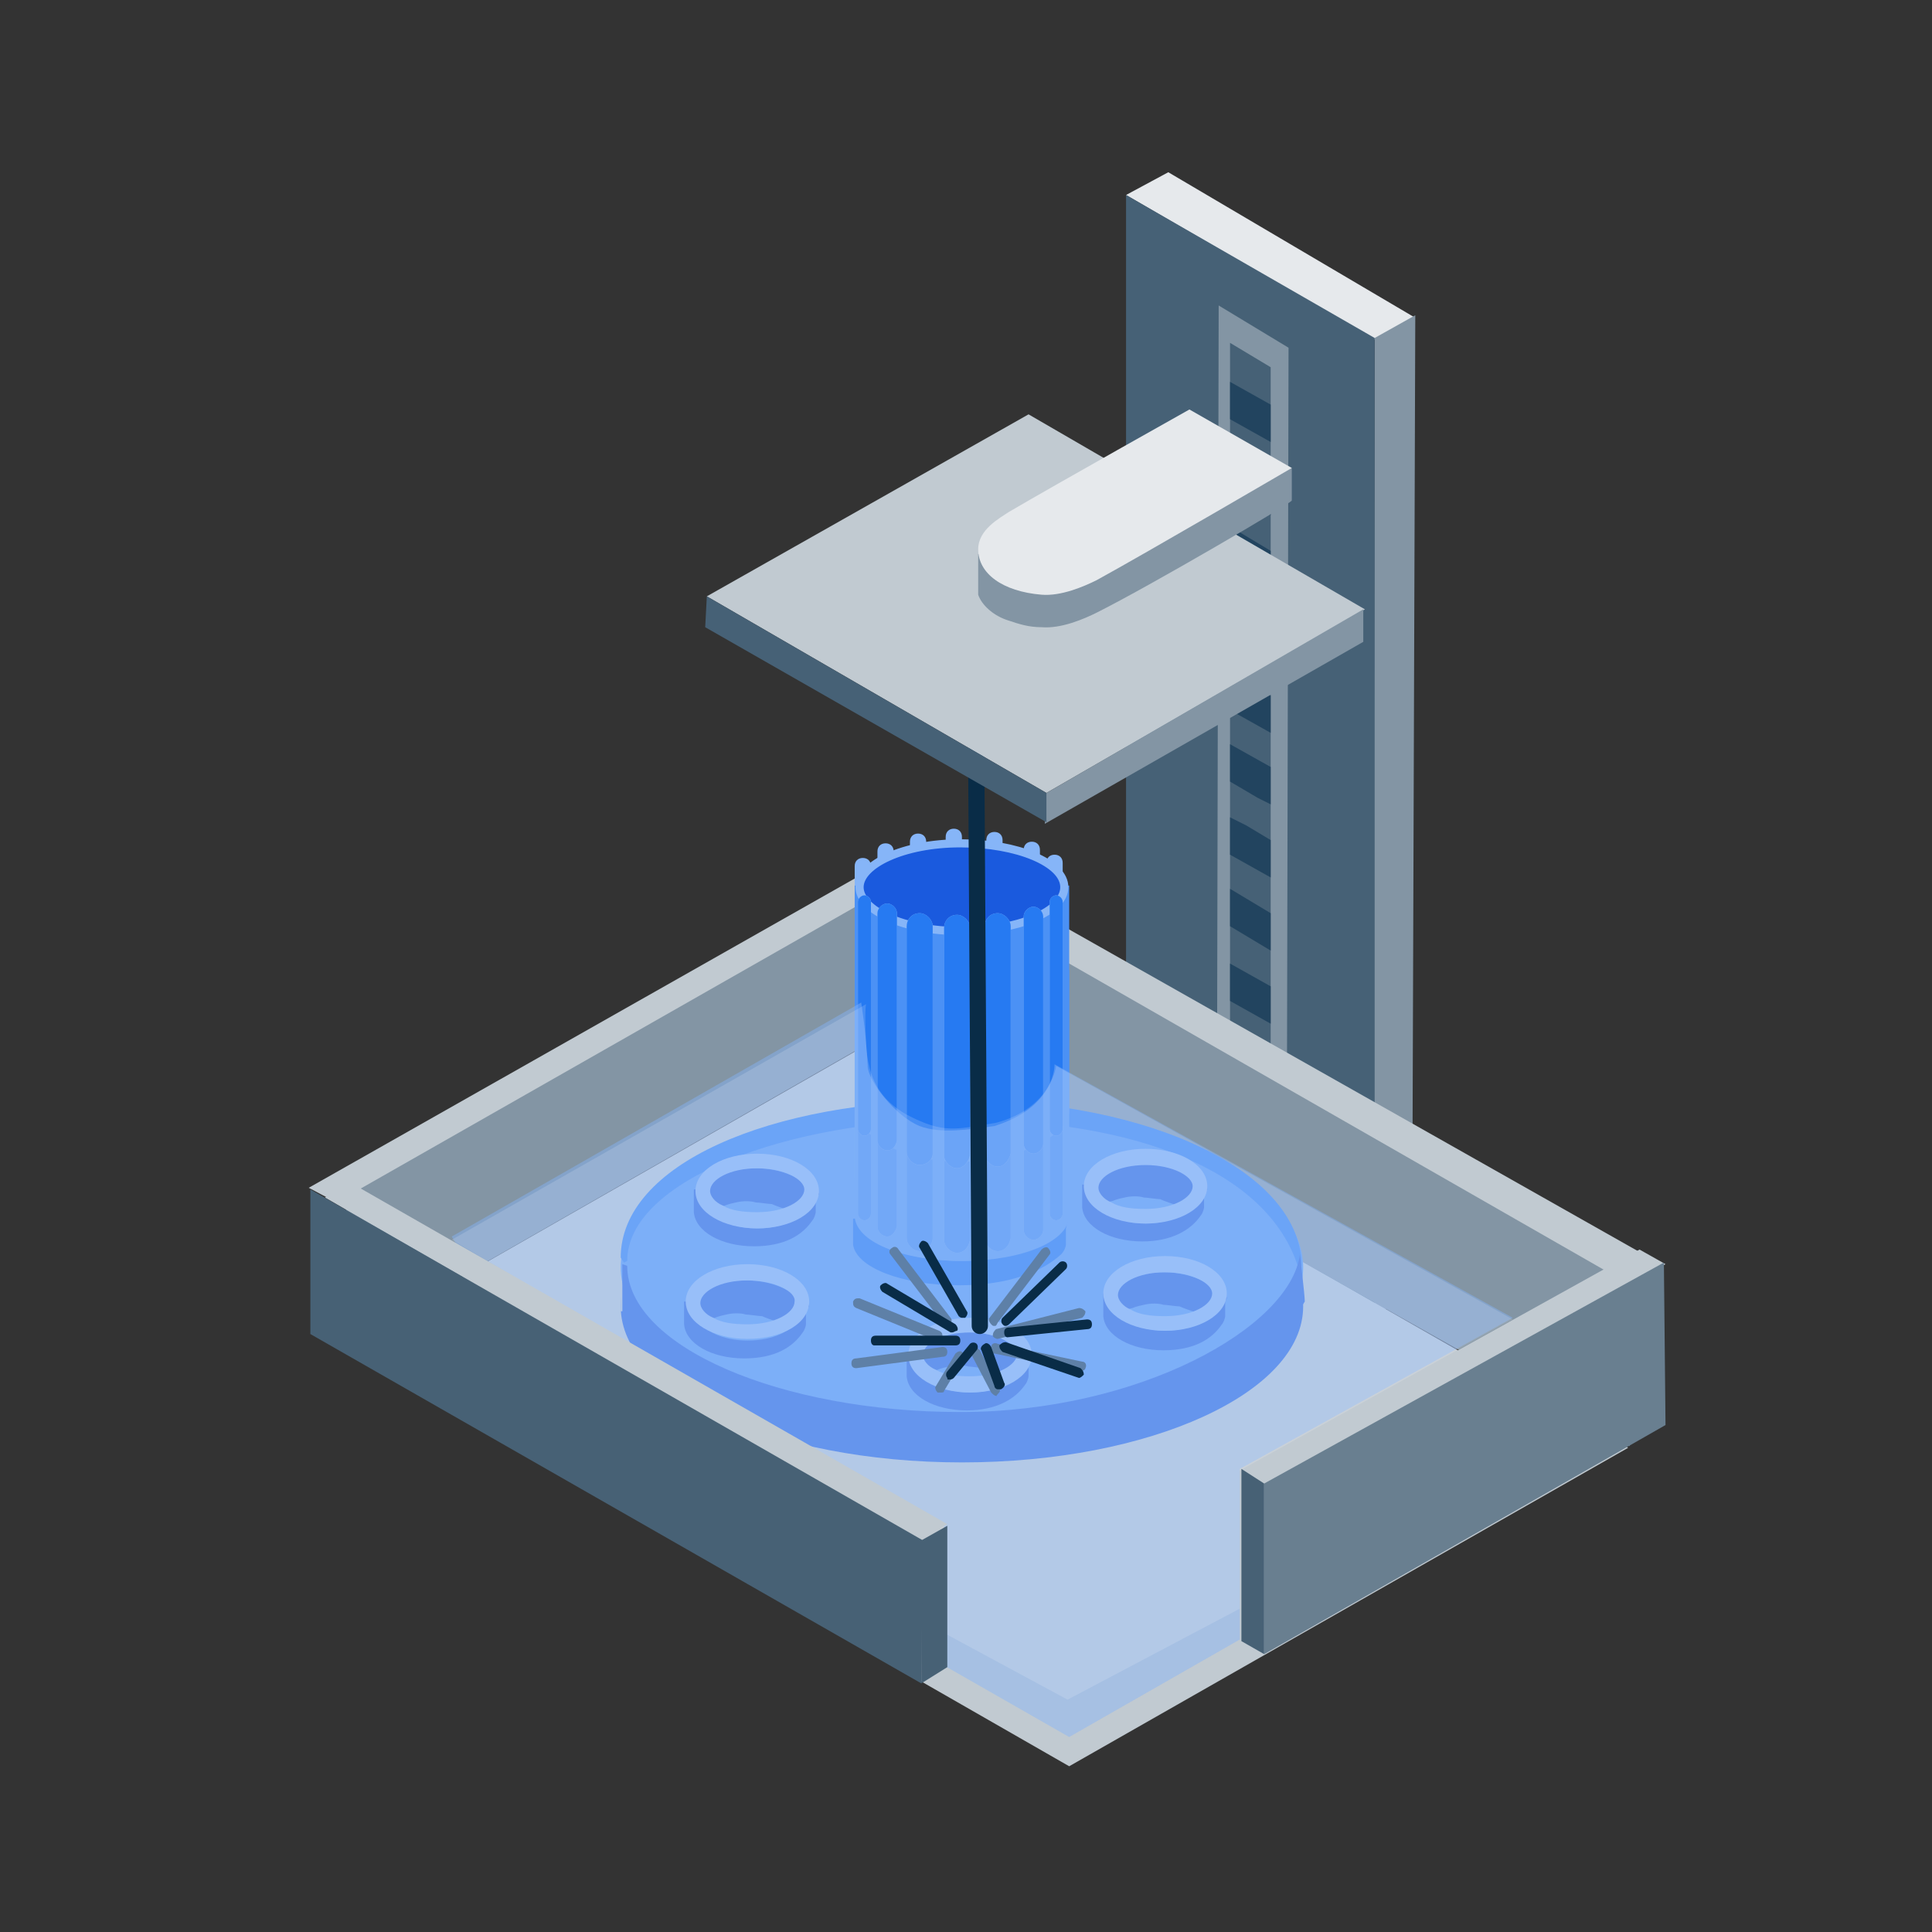<?xml version="1.0" encoding="UTF-8"?>
<svg xmlns="http://www.w3.org/2000/svg" xmlns:xlink="http://www.w3.org/1999/xlink" version="1.1" id="Metal_Binder_Jetting" x="0px" y="0px" viewBox="0 0 118.9 118.9" style="enable-background:new 0 0 118.9 118.9;" xml:space="preserve">
<rect x="0" y="0" width="118.9" height="118.9" fill="#333333" stroke="none"/>
<style type="text/css">
	.st0{fill:#98C0F9;}
	.st1{fill:#84B4FB;}
	.st2{fill:#267AF2;}
	.st3{fill:#629FF6;}
	.st4{fill:#466176;}
	.st5{fill:#607789;}
	.st6{fill:#204360;}
	.st7{fill:#8D9DAB;}
	.st8{fill:#E63817;}
	.st9{fill:#8395A4;}
	.st10{fill:#C3DAFB;}
	.st11{fill:#86B5F8;}
	.st12{fill:#4B91F5;}
	.st13{fill:#0E6CF3;}
	.st14{fill:#8495A3;}
	.st15{fill:#476175;}
	.st16{fill:#C2D9FF;}
	.st17{fill:#C3DAFD;}
	.st18{fill:#83B2F8;}
	.st19{opacity:0.41;fill:#267AF2;enable-background:new    ;}
	.st20{fill:#22445F;}
	.st21{fill:#E6E9EC;}
	.st22{fill:#5F7586;}
	.st23{clip-path:url(#SVGID_00000062891103649428050690000011469485143302343597_);}
	.st24{clip-path:url(#SVGID_00000106826978545102864910000005487628993749574070_);}
	.st25{fill:#E6F0FD;}
	.st26{opacity:0.23;fill:#86B5F8;enable-background:new    ;}
	.st27{fill:#C1CAD1;}
	.st28{opacity:0.28;}
	.st29{opacity:0.29;fill:#466176;enable-background:new    ;}
	.st30{fill:#1A6EE8;}
	.st31{fill:#1A5ADE;}
	.st32{fill:#478EF8;}
	.st33{fill:#C1D9FF;}
	.st34{fill:#82B2FD;}
	.st35{fill:#1D76F6;}
	.st36{fill:#7BAEFB;}
	.st37{fill:#71A9FA;}
	.st38{fill:#68A3FA;}
	.st39{fill:#5F9DF9;}
	.st40{fill:#5598F9;}
	.st41{fill:#4C92F8;}
	.st42{fill:#428DF8;}
	.st43{fill:#3987F7;}
	.st44{fill:#3081F7;}
	.st45{fill:#267CF6;}
	.st46{opacity:0.8;fill:#1255E2;enable-background:new    ;}
	.st47{fill:#072B48;}
	.st48{fill:#8193A2;}
	.st49{fill:#1255E2;}
	.st50{fill:#87B5F5;}
	.st51{fill:#4F92F1;}
	.st52{fill:#2D7DED;}
	.st53{fill:#C0C9D0;}
	.st54{fill:#657C8D;}
	.st55{opacity:0.81;fill:#24445E;enable-background:new    ;}
	.st56{fill:#8394A2;}
	.st57{opacity:0.86;fill:#8394A2;enable-background:new    ;}
	.st58{fill:#E5E8EB;}
	.st59{fill:#1F4361;}
	.st60{fill:#072F4F;}
	.st61{clip-path:url(#SVGID_00000165226199744009849520000008491690483694473355_);}
	.st62{opacity:0.45;fill:#82B2FD;enable-background:new    ;}
	.st63{fill:#38546A;}
	.st64{fill:#3A566C;}
	.st65{opacity:0.24;fill:#38546A;enable-background:new    ;}
	.st66{opacity:0.24;fill:#3A566C;enable-background:new    ;}
	.st67{opacity:0.76;fill:#C3DAFD;enable-background:new    ;}
	.st68{fill:#697F90;}
	.st69{display:none;}
	.st70{display:inline;fill:#C1D9FF;}
	.st71{display:inline;fill:#82B2FD;}
	.st72{display:inline;fill:#E6F0FE;}
	.st73{display:inline;fill:#1F4361;}
	.st74{display:inline;fill:#8395A4;}
	.st75{display:inline;fill:#C1CAD1;}
	.st76{display:inline;fill:#466176;}
	.st77{display:inline;fill:#E6E9EC;}
	.st78{display:inline;fill:#1D76F6;}
	.st79{clip-path:url(#SVGID_00000008110353434733558640000001674148685383199626_);fill:#C1D9FC;}
	.st80{clip-path:url(#SVGID_00000008110353434733558640000001674148685383199626_);fill:#83B3F9;}
	.st81{clip-path:url(#SVGID_00000008110353434733558640000001674148685383199626_);fill:#267AF1;}
	.st82{clip-path:url(#SVGID_00000008110353434733558640000001674148685383199626_);fill:#214460;}
	.st83{clip-path:url(#SVGID_00000008110353434733558640000001674148685383199626_);fill:#476175;}
	.st84{clip-path:url(#SVGID_00000008110353434733558640000001674148685383199626_);fill:#C0C9D0;}
	.st85{clip-path:url(#SVGID_00000008110353434733558640000001674148685383199626_);fill:#8394A2;}
	.st86{clip-path:url(#SVGID_00000008110353434733558640000001674148685383199626_);fill:#E5E8EB;}
	.st87{fill:#0E6AEB;}
	.st88{opacity:0.3;fill:#1F4361;enable-background:new    ;}
	.st89{opacity:0.41;fill:#1255E2;enable-background:new    ;}
	.st90{fill:#2130C2;}
	.st91{fill:#092C47;}
	.st92{fill:none;stroke:#092C47;stroke-width:0.85;stroke-linecap:round;stroke-miterlimit:10;}
	.st93{fill:#AECDFA;}
	.st94{fill:#E6F0FE;}
	.st95{fill-rule:evenodd;clip-rule:evenodd;fill:#092C47;}
	.st96{opacity:0.59;fill:#466176;enable-background:new    ;}
	.st97{fill:#597084;}
	.st98{fill:#2F4F69;}
	.st99{fill:#C7CFD6;}
	.st100{fill:none;stroke:#8395A4;stroke-width:0.83;stroke-linecap:round;stroke-linejoin:round;}
	.st101{fill:none;stroke:#267AF2;stroke-width:0.74;stroke-miterlimit:10;stroke-dasharray:1.48,1.48;}
	.st102{fill:none;stroke:#7640EA;stroke-miterlimit:10;}
	.st103{opacity:0.66;fill:#267AF2;enable-background:new    ;}
	.st104{opacity:0.66;fill:#0E6CF3;enable-background:new    ;}
	.st105{opacity:0.56;fill:#466176;enable-background:new    ;}
	.st106{opacity:0.85;fill:#22445F;enable-background:new    ;}
	.st107{opacity:0.13;fill:#E6E9EC;enable-background:new    ;}
	.st108{opacity:0.15;fill:#072B48;enable-background:new    ;}
	.st109{opacity:0.55;fill:#8395A4;enable-background:new    ;}
	.st110{opacity:0.54;fill:#C1CAD1;enable-background:new    ;}
	.st111{opacity:0.72;fill:#466176;enable-background:new    ;}
	.st112{opacity:0.28;fill:#8395A4;enable-background:new    ;}
	.st113{opacity:0.42;fill:#8395A4;enable-background:new    ;}
	.st114{opacity:0.7;fill:#8395A4;enable-background:new    ;}
	.st115{opacity:0.45;fill:url(#SVGID_00000036222714036422159470000006493051557981837476_);enable-background:new    ;}
	.st116{opacity:0.21;fill:url(#SVGID_00000004531622369059183550000013865138839935745198_);enable-background:new    ;}
	.st117{opacity:0.23;}
	.st118{fill:url(#SVGID_00000114759239859958342590000010816182161976486797_);}
	.st119{fill:url(#SVGID_00000182520553340987463340000013711178590537281951_);}
	.st120{fill:#FFFFFF;}
	.st121{fill-rule:evenodd;clip-rule:evenodd;fill:#FFFFFF;}
	.st122{fill-rule:evenodd;clip-rule:evenodd;fill:#476175;}
	.st123{opacity:0.7;fill:#476175;enable-background:new    ;}
	.st124{opacity:0.8;fill:#22445F;enable-background:new    ;}
	.st125{fill:#738697;}
	.st126{opacity:0.4;fill:#5A7184;enable-background:new    ;}
	.st127{opacity:0.86;fill:#E6E9EC;enable-background:new    ;}
	.st128{fill:#D8DDE2;}
	.st129{opacity:0.94;fill:#C1CAD1;enable-background:new    ;}
	.st130{opacity:0.66;fill:#C1CAD1;enable-background:new    ;}
	.st131{opacity:0.9;fill:#C1CAD1;enable-background:new    ;}
	.st132{opacity:0.28;fill:#22445F;enable-background:new    ;}
	.st133{opacity:0.21;fill:#476175;enable-background:new    ;}
	.st134{opacity:0.34;fill:#8495A3;enable-background:new    ;}
	.st135{opacity:0.48;fill:#0E6AED;enable-background:new    ;}
	.st136{opacity:0.46;fill:#4B91F5;enable-background:new    ;}
	.st137{opacity:0.46;fill:#C3DAFB;enable-background:new    ;}
	.st138{opacity:0.46;fill:#E6F0FD;enable-background:new    ;}
	.st139{fill:#F5F7F8;}
	.st140{fill:url(#SVGID_00000085949506390897876240000012008763293915526588_);}
	
		.st141{opacity:0.51;fill:url(#SVGID_00000013892008178113402470000006953955427443195522_);fill-opacity:0.99;enable-background:new    ;}
	.st142{opacity:0.45;fill:#8395A4;enable-background:new    ;}
	.st143{opacity:0.83;fill:#466176;enable-background:new    ;}
	.st144{opacity:0.32;fill:#E6E9EC;enable-background:new    ;}
	.st145{fill:#32535C;}
	.st146{opacity:0.5;fill:#8395A4;enable-background:new    ;}
	.st147{opacity:0.26;fill:#C3DAFD;enable-background:new    ;}
	.st148{fill:#0A304E;}
	.st149{opacity:0.44;fill:#C3DAFD;enable-background:new    ;}
	.st150{opacity:0.43;fill:#466176;enable-background:new    ;}
	.st151{opacity:0.65;fill:#8395A4;enable-background:new    ;}
	.st152{fill:none;stroke:#267AF2;stroke-miterlimit:10;}
	.st153{fill:none;stroke:#267AF2;stroke-miterlimit:10;stroke-dasharray:2,2;}
	.st154{opacity:0.34;fill:#E6E9EC;enable-background:new    ;}
	.st155{opacity:0.63;fill:#C1CAD1;enable-background:new    ;}
	.st156{opacity:0.39;fill:#8395A4;enable-background:new    ;}
	.st157{opacity:0.52;fill:#466176;enable-background:new    ;}
	.st158{opacity:0.34;fill:#476175;enable-background:new    ;}
	.st159{fill:#13BF87;}
	.st160{fill:#4800E3;}
	.st161{fill:#0E6AED;}
	.st162{opacity:0.64;fill:#C1CAD1;enable-background:new    ;}
	.st163{opacity:0.43;fill:#2437BF;enable-background:new    ;}
	.st164{fill:#8395A4;stroke:#C1CAD1;stroke-width:0.5;stroke-miterlimit:10;}
	.st165{opacity:0.84;}
	.st166{fill:#1A5ADE;stroke:#86B5F8;stroke-width:0.5;stroke-miterlimit:10;}
	.st167{opacity:0.45;fill:#86B5F8;enable-background:new    ;}
	.st168{opacity:0.16;fill:#F6F9FF;enable-background:new    ;}
	.st169{fill:none;stroke:#092C47;stroke-linecap:round;stroke-linejoin:round;}
	.st170{opacity:0.66;fill:#072F4F;enable-background:new    ;}
	.st171{opacity:0.66;}
	.st172{opacity:0.45;fill:#1F4361;enable-background:new    ;}
	.st173{opacity:0.22;fill:#8395A4;enable-background:new    ;}
	.st174{opacity:0.47;fill:#FFFFFF;enable-background:new    ;}
	.st175{opacity:0.54;fill:#C3DAFD;enable-background:new    ;}
	.st176{opacity:0.62;fill:#C3DAFD;enable-background:new    ;}
	.st177{opacity:0.36;fill:#FFFFFF;enable-background:new    ;}
	.st178{fill:#C1CAD1;stroke:#22445F;stroke-width:0.25;stroke-miterlimit:10;stroke-dasharray:1,1;}
	.st179{fill:#E6E9EC;stroke:#000000;stroke-width:0.25;stroke-dasharray:1,1;}
	.st180{opacity:0.82;fill:#8495A3;enable-background:new    ;}
	.st181{fill:#2437BF;}
	.st182{opacity:0.77;fill:#C1CAD1;enable-background:new    ;}
	.st183{opacity:0.69;fill:#C1CAD1;stroke:#22445F;stroke-width:0.25;stroke-dasharray:1,1;enable-background:new    ;}
	.st184{opacity:0.7;fill:#8495A3;enable-background:new    ;}
	.st185{opacity:0.61;fill:#267AF2;enable-background:new    ;}
	.st186{opacity:0.56;fill:#267AF2;enable-background:new    ;}
</style>
<path class="st21" d="M84.6,20.9l-15.3-8.9l2.6-1.4L87,19.5L84.6,20.9z"></path>
<path class="st9" d="M86.9,79.6L84.5,81l0.1-60.2l2.5-1.4L86.9,79.6z"></path>
<path class="st4" d="M84.6,81.2l-15.3-8.8l0-60.4l15.3,8.8L84.6,81.2L84.6,81.2z"></path>
<path class="st9" d="M79.3,21.4L75,18.8l-0.1,46.8l4.3,2.5L79.3,21.4z"></path>
<path class="st4" d="M78.2,22.6v49.2h-2.5V21.1L78.2,22.6z"></path>
<path class="st20" d="M78.2,24.9v2.3l-2.5-1.4v-2.3L78.2,24.9z"></path>
<path class="st20" d="M78.2,29.4v2.3l-2.5-1.4V28L78.2,29.4z"></path>
<path class="st20" d="M78.2,33.9v2.3l-2.5-1.5v-2.3L78.2,33.9z"></path>
<path class="st20" d="M78.2,38.3v2.3l-2.5-1.4v-2.3L78.2,38.3z"></path>
<path class="st20" d="M75.7,41.3l2.5,1.5v2.3l-2.5-1.4V41.3L75.7,41.3z"></path>
<path class="st20" d="M78.2,47.2l-2.5-1.4v2.3l1.7,1l0,0v0l0.2,0.1l0.6,0.3L78.2,47.2L78.2,47.2z"></path>
<path class="st20" d="M76.7,50.8L76.7,50.8l-0.2-0.1l-0.8-0.4v2.3l2.5,1.4v-2.3L76.7,50.8L76.7,50.8z"></path>
<path class="st20" d="M78.2,56.2v2.3L75.7,57v-2.3L78.2,56.2L78.2,56.2z"></path>
<path class="st20" d="M78.2,60.7v2.3l-2.5-1.4v-2.3L78.2,60.7z"></path>
<path class="st20" d="M78.2,65.2v2.3L75.7,66v-2.3L78.2,65.2z"></path>
<path class="st20" d="M78.2,69.7v2.1h-0.3l-2.2-1.2v-2.3L78.2,69.7z"></path>
<path class="st27" d="M65.8,108.7l-45-25.8l34.3-19.6l45.1,25.8L65.8,108.7L65.8,108.7z"></path>
<path class="st9" d="M21.3,73.1l35.3-19.9v9.2L21.3,82.6L21.3,73.1z"></path>
<path class="st9" d="M56.4,53.8l0.2,10.6L100.3,89l0.1-10L56.4,53.8z"></path>
<path class="st27" d="M100.2,79l-45.4-26l1.8-1l45.8,25.9"></path>
<path class="st27" d="M19,73.1l37.6-21.3l1.5,0.9L20.7,74"></path>
<path class="st31" d="M59.2,90c11.6,0,21-4.3,21-9.6c0-5.3-9.4-9.6-21-9.6s-21,4.3-21,9.6C38.2,85.7,47.6,90,59.2,90z"></path>
<path class="st27" d="M39.1,77.4h-0.9v3.3h0.9V77.4z"></path>
<path class="st12" d="M59.2,87.6c11.6,0,21-4.3,21-9.6c0-5.3-9.4-9.6-21-9.6s-21,4.3-21,9.6C38.2,83.3,47.6,87.6,59.2,87.6z"></path>
<path class="st2" d="M80.1,77.9L79.9,78c-1.9-6-10.1-9.1-20.8-9.1s-20.5,3.8-20.5,8.7l-0.2,0.1l-0.2-0.3c0-5.7,9.1-9.7,20.9-9.7  S80.1,72.2,80.1,77.9L80.1,77.9L80.1,77.9z"></path>
<path class="st31" d="M80,77.2c-0.6,4.5-9.9,9.7-20.9,9.7s-20.5-4-20.5-9l-0.3-0.1c0,0.9,0,1.7,0,2.9c2.3,4.5,10.6,7.3,20.9,7.3  s18.5-3.5,21.1-7.9C80.3,79.7,80,77.2,80,77.2L80,77.2z"></path>
<path class="st31" d="M74.3,73.2c0-0.1-0.1-0.2-0.2-0.2h-0.2c-0.6-0.8-1.9-1.4-3.5-1.4s-2.9,0.5-3.5,1.3h-0.3v1.4h0  c0.1,1.2,1.7,2.1,3.7,2.1c1.8,0,3-0.7,3.6-1.6c0.1-0.1,0.2-0.4,0.2-0.5v-0.9L74.3,73.2L74.3,73.2L74.3,73.2z M70.5,75.3  c-1.5,0-2.7-0.6-2.9-1.2c0-0.1,0.1-0.2,0.2-0.4l0.3,0.3l0.4-0.1c0,0,0.2-0.1,0.7-0.2c0.4-0.1,0.9-0.1,1.2,0c0.2,0,0.8,0.1,1,0.1  c0.2,0.1,0.8,0.3,0.8,0.3l0.7,0.1l0.4-0.4c0.1,0.1,0.1,0.2,0.2,0.3C73.2,74.7,72,75.3,70.5,75.3L70.5,75.3z"></path>
<path class="st11" d="M70.5,75.3c-2.1,0-3.8-1-3.8-2.3c0-1.3,1.7-2.3,3.8-2.3c2.1,0,3.8,1,3.8,2.3C74.3,74.3,72.6,75.3,70.5,75.3z   M70.5,71.7c-1.7,0-2.9,0.7-2.9,1.4c0,0.3,0.3,0.7,0.8,0.9c0,0,0,0,0,0c0.5,0.3,1.2,0.4,2.1,0.4c1.7,0,2.9-0.7,2.9-1.4  C73.4,72.4,72.2,71.7,70.5,71.7L70.5,71.7z"></path>
<path class="st31" d="M50.4,73.5c0-0.1-0.1-0.2-0.2-0.2h-0.2c-0.6-0.8-1.9-1.4-3.5-1.4c-1.6,0-2.9,0.5-3.5,1.3h-0.3v1.4h0  c0.1,1.2,1.7,2.1,3.7,2.1c1.9,0,3-0.7,3.6-1.6c0.1-0.1,0.2-0.4,0.2-0.5v-0.9L50.4,73.5L50.4,73.5L50.4,73.5z M46.6,75.6  c-1.5,0-2.7-0.6-2.9-1.2c0-0.1,0.1-0.2,0.2-0.4l0.3,0.3l0.4-0.1c0,0,0.2-0.1,0.7-0.2c0.4-0.1,0.9-0.1,1.2,0c0.2,0,0.8,0.1,1,0.1  c0.2,0.1,0.8,0.3,0.8,0.3l0.7,0.1l0.4-0.4c0.1,0.1,0.1,0.2,0.2,0.3C49.3,75,48.1,75.6,46.6,75.6L46.6,75.6z"></path>
<path class="st11" d="M46.6,75.6c-2.1,0-3.8-1-3.8-2.3c0-1.3,1.7-2.3,3.8-2.3c2.1,0,3.8,1,3.8,2.3C50.4,74.6,48.7,75.6,46.6,75.6z   M46.6,71.9c-1.7,0-2.9,0.7-2.9,1.4c0,0.3,0.3,0.7,0.8,0.9c0,0,0,0,0,0c0.5,0.3,1.2,0.4,2.1,0.4c1.7,0,2.9-0.7,2.9-1.4  C49.5,72.6,48.3,71.9,46.6,71.9L46.6,71.9z"></path>
<path class="st31" d="M49.8,80.4c0-0.1-0.1-0.2-0.2-0.2h-0.2c-0.6-0.8-1.9-1.4-3.5-1.4c-1.6,0-2.9,0.5-3.5,1.3h-0.3v1.4h0  c0.1,1.2,1.7,2.1,3.7,2.1c1.9,0,3-0.7,3.6-1.6c0.1-0.1,0.2-0.4,0.2-0.5v-0.9L49.8,80.4L49.8,80.4L49.8,80.4z M46,82.5  c-1.5,0-2.7-0.6-2.9-1.2c0-0.1,0.1-0.2,0.2-0.4l0.3,0.3l0.4-0.1c0,0,0.2-0.1,0.7-0.2c0.4-0.1,0.9-0.1,1.2,0c0.2,0,0.8,0.1,1,0.1  c0.2,0.1,0.8,0.3,0.8,0.3l0.7,0.1l0.4-0.4c0.1,0.1,0.1,0.2,0.2,0.3C48.7,81.9,47.6,82.5,46,82.5L46,82.5z"></path>
<path class="st11" d="M46,82.4c-2.1,0-3.8-1-3.8-2.3c0-1.3,1.7-2.3,3.8-2.3s3.8,1,3.8,2.3C49.8,81.4,48.2,82.4,46,82.4z M46,78.8  c-1.7,0-2.9,0.7-2.9,1.4c0,0.3,0.3,0.7,0.8,0.9c0,0,0,0,0,0c0.5,0.3,1.2,0.4,2.1,0.4c1.7,0,2.9-0.7,2.9-1.4  C49,79.5,47.7,78.8,46,78.8L46,78.8z"></path>
<path class="st31" d="M75.5,79.9c0-0.1-0.1-0.2-0.2-0.2h-0.2c-0.6-0.8-1.9-1.4-3.5-1.4c-1.6,0-2.9,0.5-3.4,1.3h-0.3v1.4h0  c0.1,1.2,1.7,2.1,3.7,2.1c1.9,0,3-0.7,3.6-1.6c0.1-0.1,0.2-0.4,0.2-0.5v-0.9L75.5,79.9L75.5,79.9L75.5,79.9z M71.7,81.9  c-1.5,0-2.7-0.6-2.9-1.2c0-0.1,0.1-0.2,0.2-0.4l0.3,0.3l0.4-0.1c0,0,0.2-0.1,0.7-0.2c0.4-0.1,0.9-0.1,1.2,0c0.2,0,0.8,0.1,1,0.1  c0.2,0.1,0.8,0.3,0.8,0.3l0.7,0.1l0.4-0.4c0.1,0.1,0.1,0.2,0.2,0.3C74.4,81.3,73.2,81.9,71.7,81.9L71.7,81.9z"></path>
<path class="st11" d="M71.7,81.9c-2.1,0-3.8-1-3.8-2.3c0-1.3,1.7-2.3,3.8-2.3c2.1,0,3.8,1,3.8,2.3C75.5,80.9,73.8,81.9,71.7,81.9z   M71.7,78.3c-1.7,0-2.9,0.7-2.9,1.4c0,0.3,0.3,0.7,0.8,0.9c0,0,0,0,0,0c0.5,0.3,1.2,0.4,2.1,0.4c1.7,0,2.9-0.7,2.9-1.4  C74.6,79,73.4,78.3,71.7,78.3L71.7,78.3z"></path>
<path class="st31" d="M63.5,83.6c0-0.1-0.1-0.2-0.2-0.2h-0.2c-0.6-0.8-1.9-1.4-3.5-1.4c-1.6,0-2.9,0.5-3.5,1.3h-0.3v1.4h0  c0.1,1.2,1.7,2.1,3.7,2.1c1.8,0,3-0.7,3.6-1.6c0.1-0.1,0.2-0.4,0.2-0.5V84L63.5,83.6L63.5,83.6L63.5,83.6z M59.7,85.7  c-1.5,0-2.7-0.6-2.9-1.2c0-0.1,0.1-0.2,0.2-0.4l0.3,0.3l0.4-0.1c0,0,0.2-0.1,0.7-0.2c0.4-0.1,0.9-0.1,1.2,0c0.2,0,0.8,0.1,1,0.1  c0.2,0.1,0.8,0.3,0.8,0.3l0.7,0.1l0.4-0.4c0.1,0.1,0.1,0.2,0.2,0.3C62.4,85.1,61.2,85.7,59.7,85.7L59.7,85.7z"></path>
<path class="st11" d="M59.7,85.7c-2.1,0-3.8-1-3.8-2.3c0-1.3,1.7-2.3,3.8-2.3s3.8,1,3.8,2.3C63.5,84.7,61.8,85.7,59.7,85.7z   M59.7,82c-1.7,0-2.9,0.7-2.9,1.4c0,0.3,0.3,0.7,0.8,0.9c0,0,0,0,0,0c0.5,0.3,1.2,0.4,2.1,0.4c1.7,0,2.9-0.7,2.9-1.4  C62.6,82.8,61.4,82,59.7,82L59.7,82z"></path>
<path class="st13" d="M65.7,75.2c0-0.1-0.1-0.2-0.3-0.2h-0.3c-1-1-3.3-1.6-6.1-1.6c-2.8,0-5,0.7-6,1.6h-0.5v1.6h0  c0.2,1.4,3,2.5,6.5,2.5c3.2,0,5.2-0.9,6.3-1.9c0.2-0.2,0.3-0.5,0.3-0.6l0-1L65.7,75.2L65.7,75.2L65.7,75.2z M59.1,77.6  c-2.6,0-4.7-0.7-5-1.4c0.1-0.1,0.2-0.3,0.4-0.4l0.5,0.4l0.6-0.2c0,0,0.4-0.2,1.3-0.3c0.8-0.1,1.5-0.1,2,0c0.4,0,1.3,0.1,1.7,0.1  c0.4,0.1,1.4,0.4,1.4,0.4l1.2,0.1l0.6-0.4c0.1,0.1,0.2,0.2,0.3,0.3C63.8,76.9,61.8,77.6,59.1,77.6L59.1,77.6L59.1,77.6z"></path>
<path class="st12" d="M59.2,77.6c-3.7,0-6.6-1.2-6.6-2.8s2.9-2.8,6.6-2.8c3.7,0,6.6,1.2,6.6,2.8S62.9,77.6,59.2,77.6z M59.2,73.1  c-2.9,0-5.1,0.9-5.1,1.7c0,0.4,0.5,0.8,1.5,1.2c0,0,0,0,0.1,0c0.9,0.3,2.1,0.5,3.6,0.5c2.9,0,5.1-0.9,5.1-1.7S62.1,73.1,59.2,73.1  L59.2,73.1z"></path>
<path class="st27" d="M56.5,71.5c-0.3,0-0.5-0.2-0.5-0.5V57c0-0.3,0.2-0.5,0.5-0.5c0.3,0,0.5,0.2,0.5,0.5v14  C57,71.3,56.8,71.5,56.5,71.5z"></path>
<path class="st27" d="M58.7,71.2c-0.3,0-0.5-0.2-0.5-0.5v-14c0-0.3,0.2-0.5,0.5-0.5c0.3,0,0.5,0.2,0.5,0.5v14  C59.2,71,59,71.2,58.7,71.2z"></path>
<path class="st27" d="M61.2,71.5c-0.3,0-0.5-0.2-0.5-0.5V57c0-0.3,0.2-0.5,0.5-0.5c0.3,0,0.5,0.2,0.5,0.5v14  C61.7,71.2,61.5,71.5,61.2,71.5z"></path>
<path class="st27" d="M63.5,72.1c-0.3,0-0.5-0.2-0.5-0.5v-14c0-0.3,0.2-0.5,0.5-0.5c0.3,0,0.5,0.2,0.5,0.5v14  C64,71.8,63.8,72.1,63.5,72.1z"></path>
<path class="st27" d="M64.9,72.9c-0.3,0-0.5-0.2-0.5-0.5v-14c0-0.3,0.2-0.5,0.5-0.5s0.5,0.2,0.5,0.5v14  C65.4,72.6,65.2,72.9,64.9,72.9z"></path>
<path class="st27" d="M54.5,72.1c-0.3,0-0.5-0.2-0.5-0.5v-14c0-0.3,0.2-0.5,0.5-0.5c0.3,0,0.5,0.2,0.5,0.5v14  C55,71.9,54.7,72.1,54.5,72.1z"></path>
<path class="st27" d="M53.1,73c-0.3,0-0.5-0.2-0.5-0.5v-14c0-0.3,0.2-0.5,0.5-0.5s0.5,0.2,0.5,0.5v14C53.6,72.8,53.4,73,53.1,73z"></path>
<path class="st12" d="M65.8,59.7H52.6v13.8h13.2V59.7z"></path>
<path class="st12" d="M65.8,73.6c0,1.4-3.1,3.1-6.7,3.1c-3.6,0-6.4-1.7-6.4-3.1s2.9-2.4,6.5-2.4S65.8,72.3,65.8,73.6L65.8,73.6z"></path>
<path class="st164" d="M65.5,59.8c0,1.5-2.9,2.7-6.4,2.7s-6.2-1.3-6.2-2.7s2.7-2.7,6.2-2.7S65.5,58.3,65.5,59.8L65.5,59.8z"></path>
<path class="st11" d="M56.6,77c-0.4,0-0.8-0.4-0.8-0.8v-14c0-0.4,0.3-0.8,0.8-0.8c0.4,0,0.8,0.4,0.8,0.8v14C57.4,76.6,57,77,56.6,77  z"></path>
<path class="st11" d="M58.9,77.1c-0.4,0-0.8-0.4-0.8-0.8v-14c0-0.4,0.3-0.8,0.8-0.8c0.4,0,0.8,0.4,0.8,0.8v14  C59.6,76.8,59.3,77.1,58.9,77.1z"></path>
<path class="st11" d="M61.4,77c-0.4,0-0.8-0.4-0.8-0.8v-14c0-0.4,0.3-0.8,0.8-0.8c0.4,0,0.8,0.4,0.8,0.8v14  C62.1,76.7,61.8,77,61.4,77z"></path>
<path class="st11" d="M63.6,76.3c-0.3,0-0.6-0.3-0.6-0.6v-14c0-0.3,0.3-0.6,0.6-0.6s0.6,0.3,0.6,0.6v14C64.2,76,63.9,76.3,63.6,76.3  z"></path>
<path class="st11" d="M65,75.1c-0.2,0-0.4-0.2-0.4-0.4v-14c0-0.2,0.2-0.4,0.4-0.4s0.4,0.2,0.4,0.4v14C65.4,74.9,65.2,75.1,65,75.1z"></path>
<path class="st11" d="M54.6,76.1c-0.3,0-0.6-0.3-0.6-0.6v-14c0-0.3,0.3-0.6,0.6-0.6s0.6,0.3,0.6,0.6v14  C55.1,75.8,54.9,76.1,54.6,76.1z"></path>
<path class="st11" d="M53.2,75.1c-0.2,0-0.4-0.2-0.4-0.4v-14c0-0.2,0.2-0.4,0.4-0.4c0.2,0,0.4,0.2,0.4,0.4v14  C53.6,74.9,53.4,75.1,53.2,75.1z"></path>
<g class="st165">
	<path class="st2" d="M56.6,77c-0.4,0-0.8-0.4-0.8-0.8v-14c0-0.4,0.3-0.8,0.8-0.8c0.4,0,0.8,0.4,0.8,0.8v14C57.4,76.6,57,77,56.6,77   z"></path>
	<path class="st2" d="M58.9,77.1c-0.4,0-0.8-0.4-0.8-0.8v-14c0-0.4,0.3-0.8,0.8-0.8s0.8,0.4,0.8,0.8v14   C59.6,76.8,59.3,77.1,58.9,77.1z"></path>
	<path class="st2" d="M61.4,77c-0.4,0-0.8-0.4-0.8-0.8v-14c0-0.4,0.3-0.8,0.8-0.8c0.4,0,0.8,0.4,0.8,0.8v14   C62.1,76.7,61.8,77,61.4,77z"></path>
	<path class="st2" d="M63.6,76.3c-0.3,0-0.6-0.3-0.6-0.6v-14c0-0.3,0.3-0.6,0.6-0.6s0.6,0.3,0.6,0.6v14C64.2,76,63.9,76.3,63.6,76.3   z"></path>
	<path class="st2" d="M65,75.1c-0.2,0-0.4-0.2-0.4-0.4v-14c0-0.2,0.2-0.4,0.4-0.4s0.4,0.2,0.4,0.4v14C65.4,74.9,65.2,75.1,65,75.1z"></path>
	<path class="st2" d="M54.6,76.1c-0.3,0-0.6-0.3-0.6-0.6v-14c0-0.3,0.3-0.6,0.6-0.6s0.6,0.3,0.6,0.6v14   C55.1,75.8,54.9,76.1,54.6,76.1z"></path>
	<path class="st2" d="M53.2,75.1c-0.2,0-0.4-0.2-0.4-0.4v-14c0-0.2,0.2-0.4,0.4-0.4c0.2,0,0.4,0.2,0.4,0.4v14   C53.6,74.9,53.4,75.1,53.2,75.1z"></path>
</g>
<path class="st11" d="M56.5,66.3c-0.3,0-0.5-0.2-0.5-0.5v-14c0-0.3,0.2-0.5,0.5-0.5c0.3,0,0.5,0.2,0.5,0.5v14  C57,66,56.8,66.3,56.5,66.3z"></path>
<path class="st11" d="M58.7,66c-0.3,0-0.5-0.2-0.5-0.5v-14c0-0.3,0.2-0.5,0.5-0.5c0.3,0,0.5,0.2,0.5,0.5v14C59.2,65.7,59,66,58.7,66  z"></path>
<path class="st11" d="M61.2,66.2c-0.3,0-0.5-0.2-0.5-0.5v-14c0-0.3,0.2-0.5,0.5-0.5c0.3,0,0.5,0.2,0.5,0.5v14  C61.7,66,61.5,66.2,61.2,66.2z"></path>
<path class="st11" d="M63.5,66.8c-0.3,0-0.5-0.2-0.5-0.5v-14c0-0.3,0.2-0.5,0.5-0.5c0.3,0,0.5,0.2,0.5,0.5v14  C64,66.6,63.8,66.8,63.5,66.8z"></path>
<path class="st11" d="M64.9,67.6c-0.3,0-0.5-0.2-0.5-0.5v-14c0-0.3,0.2-0.5,0.5-0.5s0.5,0.2,0.5,0.5v14  C65.4,67.4,65.2,67.6,64.9,67.6z"></path>
<path class="st11" d="M54.5,66.9c-0.3,0-0.5-0.2-0.5-0.5v-14c0-0.3,0.2-0.5,0.5-0.5c0.3,0,0.5,0.2,0.5,0.5v14  C55,66.7,54.7,66.9,54.5,66.9z"></path>
<path class="st11" d="M53.1,67.8c-0.3,0-0.5-0.2-0.5-0.5v-14c0-0.3,0.2-0.5,0.5-0.5s0.5,0.2,0.5,0.5v14  C53.6,67.6,53.4,67.8,53.1,67.8z"></path>
<path class="st12" d="M65.8,54.5H52.6v13.8h13.2V54.5z"></path>
<path class="st12" d="M65.8,68.4c0,1.4-3.1,3.1-6.7,3.1c-3.6,0-6.4-1.7-6.4-3.1c0-1.3,2.9-2.4,6.5-2.4S65.8,67,65.8,68.4L65.8,68.4z  "></path>
<path class="st166" d="M65.5,54.6c0,1.5-2.9,2.7-6.4,2.7s-6.2-1.3-6.2-2.7s2.7-2.7,6.2-2.7S65.5,53.1,65.5,54.6L65.5,54.6z"></path>
<path class="st11" d="M56.6,71.7c-0.4,0-0.8-0.4-0.8-0.8V57c0-0.4,0.3-0.8,0.8-0.8c0.4,0,0.8,0.4,0.8,0.8v14  C57.4,71.4,57,71.7,56.6,71.7z"></path>
<path class="st11" d="M58.9,71.9c-0.4,0-0.8-0.4-0.8-0.8v-14c0-0.4,0.3-0.8,0.8-0.8c0.4,0,0.8,0.4,0.8,0.8v14  C59.6,71.5,59.3,71.9,58.9,71.9z"></path>
<path class="st11" d="M61.4,71.8c-0.4,0-0.8-0.4-0.8-0.8V57c0-0.4,0.3-0.8,0.8-0.8c0.4,0,0.8,0.4,0.8,0.8v14  C62.1,71.4,61.8,71.8,61.4,71.8z"></path>
<path class="st11" d="M63.6,71c-0.3,0-0.6-0.3-0.6-0.6v-14c0-0.3,0.3-0.6,0.6-0.6s0.6,0.3,0.6,0.6v14C64.2,70.7,63.9,71,63.6,71z"></path>
<path class="st11" d="M65,69.9c-0.2,0-0.4-0.2-0.4-0.4v-14c0-0.2,0.2-0.4,0.4-0.4s0.4,0.2,0.4,0.4v14C65.4,69.7,65.2,69.9,65,69.9z"></path>
<path class="st11" d="M54.6,70.8c-0.3,0-0.6-0.3-0.6-0.6v-14c0-0.3,0.3-0.6,0.6-0.6s0.6,0.3,0.6,0.6v14  C55.1,70.6,54.9,70.8,54.6,70.8z"></path>
<path class="st11" d="M53.2,69.9c-0.2,0-0.4-0.2-0.4-0.4v-14c0-0.2,0.2-0.4,0.4-0.4c0.2,0,0.4,0.2,0.4,0.4v14  C53.6,69.7,53.4,69.9,53.2,69.9z"></path>
<path class="st2" d="M56.6,71.7c-0.4,0-0.8-0.4-0.8-0.8V57c0-0.4,0.3-0.8,0.8-0.8c0.4,0,0.8,0.4,0.8,0.8v14  C57.4,71.4,57,71.7,56.6,71.7z"></path>
<path class="st2" d="M58.9,71.9c-0.4,0-0.8-0.4-0.8-0.8v-14c0-0.4,0.3-0.8,0.8-0.8c0.4,0,0.8,0.4,0.8,0.8v14  C59.6,71.5,59.3,71.9,58.9,71.9z"></path>
<path class="st2" d="M61.4,71.8c-0.4,0-0.8-0.4-0.8-0.8V57c0-0.4,0.3-0.8,0.8-0.8c0.4,0,0.8,0.4,0.8,0.8v14  C62.1,71.4,61.8,71.8,61.4,71.8z"></path>
<path class="st2" d="M63.6,71c-0.3,0-0.6-0.3-0.6-0.6v-14c0-0.3,0.3-0.6,0.6-0.6s0.6,0.3,0.6,0.6v14C64.2,70.7,63.9,71,63.6,71z"></path>
<path class="st2" d="M65,69.9c-0.2,0-0.4-0.2-0.4-0.4v-14c0-0.2,0.2-0.4,0.4-0.4s0.4,0.2,0.4,0.4v14C65.4,69.7,65.2,69.9,65,69.9z"></path>
<path class="st2" d="M54.6,70.8c-0.3,0-0.6-0.3-0.6-0.6v-14c0-0.3,0.3-0.6,0.6-0.6s0.6,0.3,0.6,0.6v14  C55.1,70.6,54.9,70.8,54.6,70.8z"></path>
<path class="st2" d="M53.2,69.9c-0.2,0-0.4-0.2-0.4-0.4v-14c0-0.2,0.2-0.4,0.4-0.4c0.2,0,0.4,0.2,0.4,0.4v14  C53.6,69.7,53.4,69.9,53.2,69.9z"></path>
<path class="st91" d="M61.2,81.6c-0.1,0-0.1,0-0.2-0.1c-0.1-0.1-0.2-0.3-0.1-0.4l3.2-4.2c0.1-0.1,0.3-0.2,0.4-0.1  c0.1,0.1,0.2,0.3,0.1,0.4l-3.2,4.2C61.3,81.6,61.3,81.6,61.2,81.6z"></path>
<path class="st91" d="M61.4,82.4c-0.1,0-0.3-0.1-0.3-0.2c0-0.2,0.1-0.3,0.2-0.4l5.1-1.3c0.2,0,0.3,0.1,0.4,0.2  c0,0.2-0.1,0.3-0.2,0.4L61.4,82.4C61.5,82.4,61.5,82.4,61.4,82.4z"></path>
<path class="st91" d="M66.5,84.4C66.5,84.4,66.4,84.4,66.5,84.4l-5.3-1.1c-0.2,0-0.3-0.2-0.2-0.4c0-0.2,0.2-0.3,0.4-0.2l5.2,1.1  c0.2,0,0.3,0.2,0.2,0.4C66.8,84.3,66.6,84.4,66.5,84.4L66.5,84.4z"></path>
<path class="st91" d="M58.2,81.5c-0.1,0-0.2,0-0.2-0.1l-3.2-4.2c-0.1-0.1-0.1-0.3,0.1-0.4c0.1-0.1,0.3-0.1,0.4,0.1l3.2,4.2  c0.1,0.1,0.1,0.3-0.1,0.4C58.3,81.5,58.3,81.5,58.2,81.5z"></path>
<path class="st91" d="M57.7,82.5c0,0-0.1,0-0.1,0l-4.9-2c-0.2-0.1-0.2-0.2-0.2-0.4c0.1-0.2,0.2-0.2,0.4-0.2l4.9,2  c0.2,0.1,0.2,0.2,0.2,0.4C57.9,82.5,57.8,82.5,57.7,82.5L57.7,82.5z"></path>
<path class="st91" d="M52.7,84.2c-0.2,0-0.3-0.1-0.3-0.3c0-0.2,0.1-0.3,0.3-0.3l5.3-0.7c0.2,0,0.3,0.1,0.3,0.3  c0,0.2-0.1,0.3-0.3,0.3L52.7,84.2C52.7,84.1,52.7,84.1,52.7,84.2L52.7,84.2z"></path>
<path class="st91" d="M57.9,85.7c-0.1,0-0.1,0-0.2,0c-0.1-0.1-0.2-0.3-0.1-0.4l1.2-2c0.1-0.1,0.3-0.2,0.4-0.1  c0.1,0.1,0.2,0.3,0.1,0.4l-1.2,2C58.1,85.7,58,85.7,57.9,85.7L57.9,85.7z"></path>
<path class="st91" d="M61.3,85.9c-0.1,0-0.2-0.1-0.3-0.2l-1.2-2.3c-0.1-0.2,0-0.3,0.1-0.4c0.2-0.1,0.3,0,0.4,0.1l1.2,2.3  c0.1,0.2,0,0.3-0.1,0.4C61.3,85.9,61.3,86,61.3,85.9L61.3,85.9z"></path>
<path class="st167" d="M27.8,76.1l25.2-14.4c0,0,0.3,1.8,0.4,3.9c0,0.9,1.7,3.1,3.2,3.7c1.3,0.5,3.1,0.2,4.6,0  c3.8-1.2,3.7-3.8,3.7-3.8l28.2,15.6l-16.8,9.3l0,10.5l-10.5,6l-7.7-4.4l0-8.6L28.1,76.6L27.8,76.1z"></path>
<path class="st168" d="M53.3,61.8c0,0-0.1,0.2,0,2.4c0.1,2.2,0.9,3.5,2.5,4.4c2.3,1.2,3,0.9,5.5,0.5c3.4-0.9,3.7-3.5,3.7-3.5  l28.1,15.6l-16.8,9.3l0,8.5l-10.6,5.6l-7.6-4.1l0-6.3L27.8,76.3L53.3,61.8L53.3,61.8z"></path>
<path class="st27" d="M56.6,94.8L20,73.7l1-0.7l0.6-0.2l36.7,21"></path>
<path class="st15" d="M58.3,102.6v-8.7l-1.6,0.9l0,8.8"></path>
<path class="st27" d="M76.4,90.5l24.5-13.6l1.6,0.9L77.9,91.4"></path>
<path class="st15" d="M76.4,101c0-6.7,0-3.9,0-10.6l1.4,0.9l0,10.5"></path>
<path class="st169" d="M60,33.9l0.3,47.7"></path>
<path class="st27" d="M64.4,48.8L43.5,36.7l19.8-11.2l20.7,12L64.4,48.8z"></path>
<path class="st9" d="M64.3,50.7l0.1-1.9l19.5-11.3v2L64.3,50.7L64.3,50.7z"></path>
<path class="st4" d="M64.4,50.6l-21-12l0.1-1.9l20.9,12.1V50.6z"></path>
<path class="st9" d="M79.5,30.8v-2h-2v0.9l-4.2-2.4c0,0-8.2,4.6-11.1,6.3c-0.2,0.1-0.5,0.3-0.8,0.5h-1.2v2.5h0  c0.2,0.6,0.9,1.3,1.9,1.6c0.6,0.2,1.2,0.4,2,0.4c1.2,0.1,2.6-0.5,3.4-0.9C70.7,36.1,79.6,30.9,79.5,30.8L79.5,30.8z"></path>
<path class="st21" d="M79.5,28.8l-6.3-3.6c0,0-8.2,4.6-11.1,6.3c-0.6,0.4-1.9,1.1-1.9,2.3c0,1.5,1.5,2.6,3.9,2.8  c1.2,0.1,2.6-0.5,3.4-0.9C70.6,34,79.5,28.8,79.5,28.8z"></path>
<path class="st15" d="M56.7,103.6L19.1,82.1l0-8.9l37.7,21.6L56.7,103.6L56.7,103.6z"></path>
<path class="st68" d="M77.8,91.3l24.6-13.6l0.1,10l-24.7,14.1L77.8,91.3L77.8,91.3z"></path>
<path class="st91" d="M61.9,81.6c-0.1,0-0.1,0-0.2-0.1c-0.1-0.1-0.1-0.3,0-0.4l3.5-3.4c0.1-0.1,0.3-0.1,0.4,0c0.1,0.1,0.1,0.3,0,0.4  l-3.5,3.4C62,81.6,61.9,81.6,61.9,81.6z"></path>
<path class="st91" d="M62,82.3c-0.1,0-0.2-0.1-0.2-0.3c0-0.2,0.1-0.3,0.3-0.3l4.8-0.5c0.2,0,0.3,0.1,0.3,0.3c0,0.2-0.1,0.3-0.3,0.3  L62,82.3C62.1,82.3,62,82.3,62,82.3z"></path>
<path class="st91" d="M66.4,84.8C66.4,84.8,66.3,84.8,66.4,84.8l-4.7-1.6c-0.1-0.1-0.2-0.2-0.2-0.4c0.1-0.1,0.2-0.2,0.4-0.2l4.6,1.6  c0.1,0.1,0.2,0.2,0.2,0.4C66.6,84.7,66.5,84.8,66.4,84.8L66.4,84.8z"></path>
<path class="st91" d="M59.2,81.1c-0.1,0-0.2-0.1-0.2-0.1l-2.4-4.2c-0.1-0.1,0-0.3,0.1-0.4c0.1-0.1,0.3,0,0.4,0.1l2.4,4.2  c0.1,0.1,0,0.3-0.1,0.4C59.3,81.1,59.2,81.1,59.2,81.1z"></path>
<path class="st91" d="M58.6,82c0,0-0.1,0-0.1,0l-4.2-2.5c-0.1-0.1-0.2-0.3-0.1-0.4c0.1-0.1,0.3-0.2,0.4-0.1l4.2,2.5  c0.1,0.1,0.2,0.3,0.1,0.4C58.8,81.9,58.7,82,58.6,82L58.6,82z"></path>
<path class="st91" d="M53.8,82.8c-0.1,0-0.2-0.1-0.2-0.3c0-0.2,0.1-0.3,0.3-0.3l4.9,0c0.2,0,0.3,0.1,0.3,0.3c0,0.2-0.1,0.3-0.3,0.3  L53.8,82.8C53.8,82.8,53.8,82.8,53.8,82.8L53.8,82.8z"></path>
<path class="st91" d="M58.4,84.9c-0.1,0-0.1,0-0.1-0.1c-0.1-0.1-0.1-0.3,0-0.4l1.4-1.7c0.1-0.1,0.3-0.1,0.4,0c0.1,0.1,0.1,0.3,0,0.4  l-1.4,1.7C58.6,84.9,58.5,84.9,58.4,84.9L58.4,84.9z"></path>
<path class="st91" d="M61.4,85.5c-0.1,0-0.2-0.1-0.2-0.2l-0.8-2.2c-0.1-0.1,0-0.3,0.2-0.4c0.1-0.1,0.3,0,0.4,0.2l0.8,2.2  c0.1,0.1,0,0.3-0.2,0.4C61.5,85.5,61.4,85.5,61.4,85.5L61.4,85.5z"></path>
</svg>
